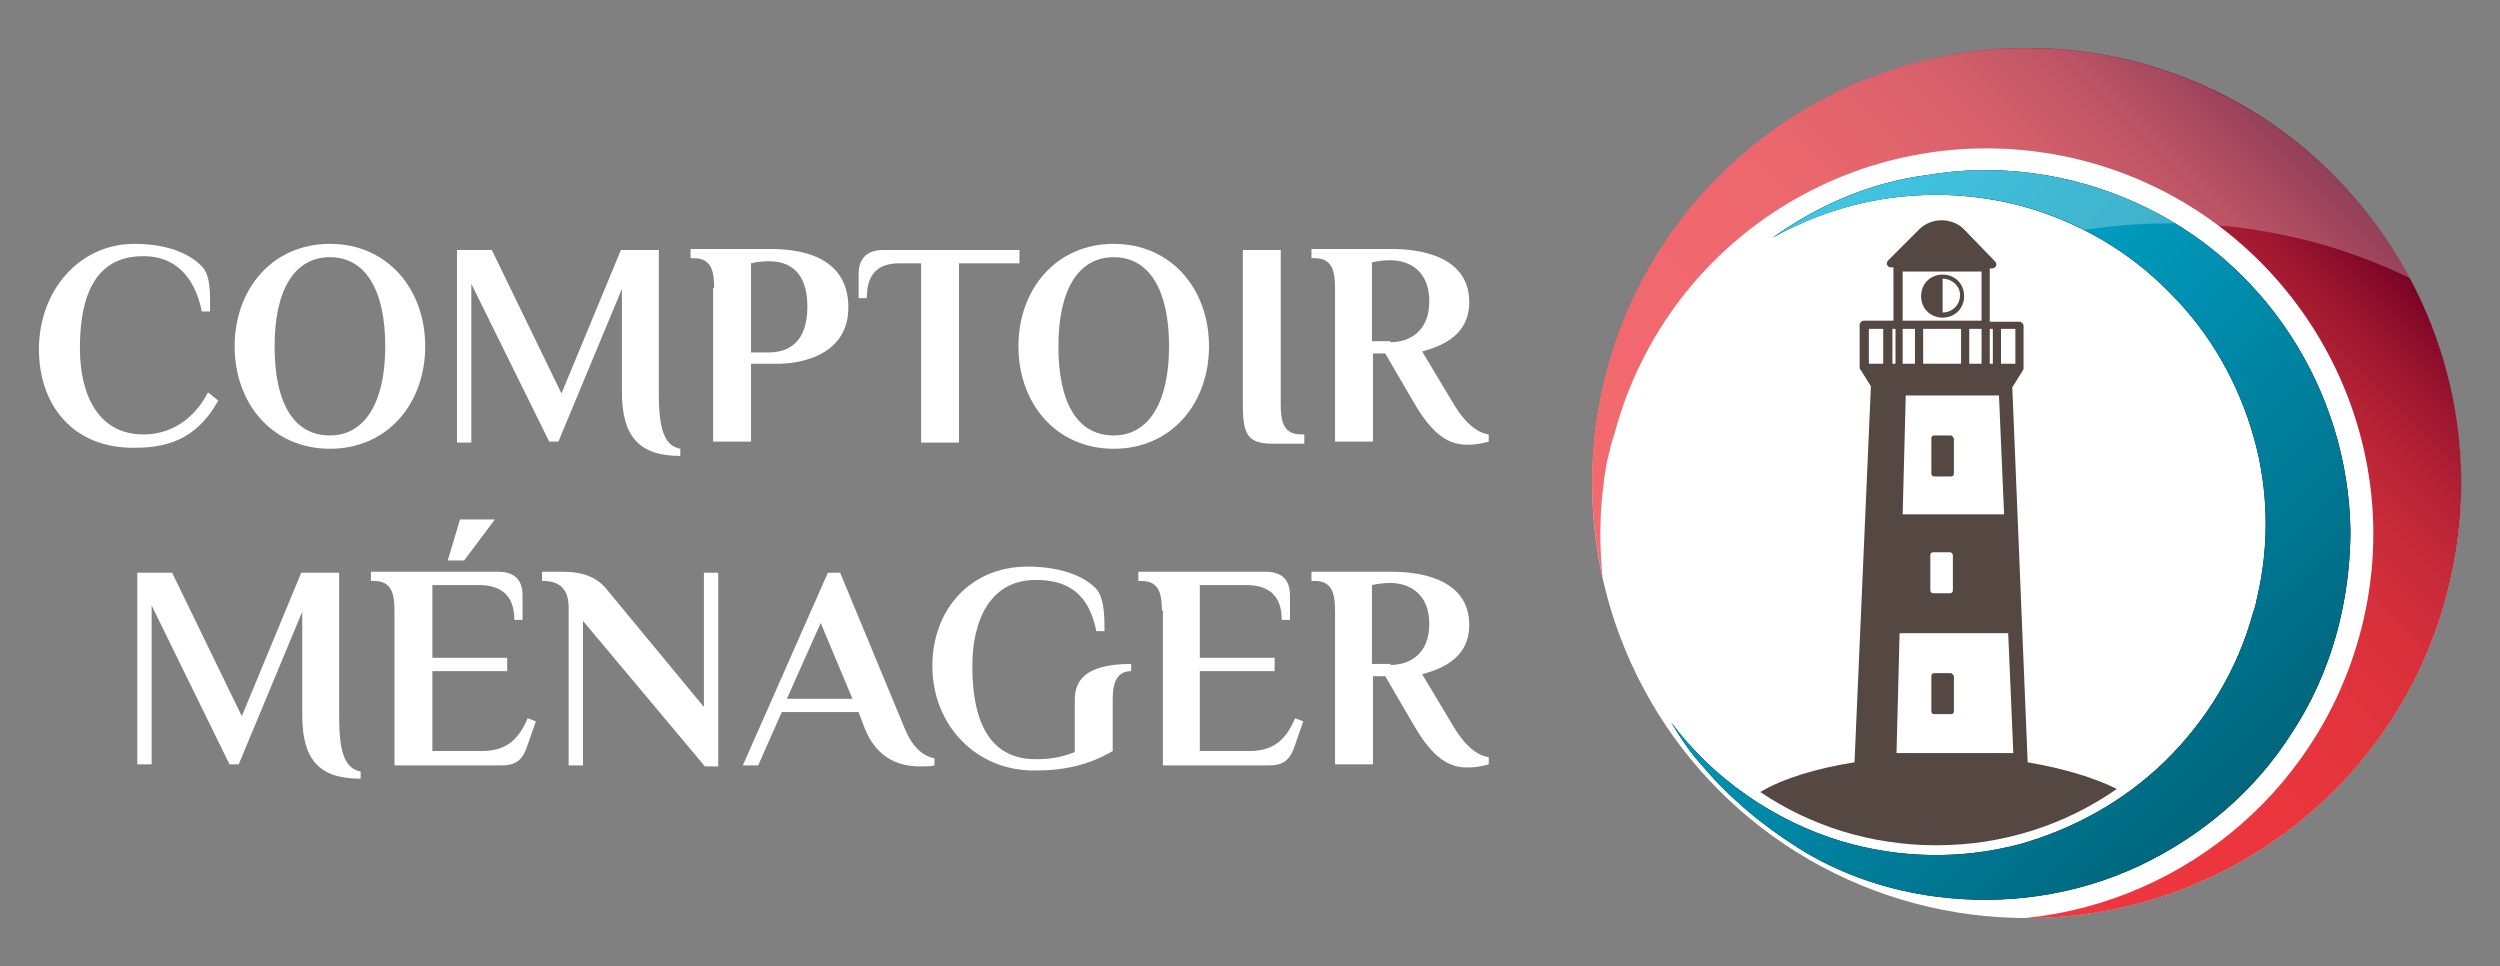 <?xml version="1.0" encoding="utf-8"?>
<!-- Generator: Adobe Illustrator 21.0.2, SVG Export Plug-In . SVG Version: 6.00 Build 0)  -->
<svg version="1.1" id="Calque_1" xmlns="http://www.w3.org/2000/svg" xmlns:xlink="http://www.w3.org/1999/xlink" x="0px" y="0px"
	 viewBox="0 0 244 94.3" style="enable-background:new 0 0 244 94.3;" xml:space="preserve">
<rect x="0" y="0" width="244" height="94.3" fill="#808080" stroke="none"/>
<style type="text/css">
	.st0{fill:#FFFFFF;}
	.st1{fill:url(#SVGID_1_);}
	.st2{fill:url(#SVGID_2_);}
	.st3{opacity:0.25;clip-path:url(#SVGID_4_);}
	.st4{fill:none;}
	.st5{fill:#554741;}
</style>
<g>
	<circle class="st0" cx="197.8" cy="47.2" r="42.4"/>
	<g>
		<g>
			<g>
				<g>
					<path class="st0" d="M3.8,34.1c0-5.8,4-10.3,9.3-10.3c3.5,0,5.6,1.1,6.7,2.3c0.8,1,0.7,2.7,0.7,4.3h-0.8
						c-0.7-3.4-2.6-5.4-5.7-5.4c-3.5,0-6.2,2.1-6.2,9c0,4.4,1.7,8.4,6.2,8.4c2.6,0,4.9-1.4,6.3-4.1l1,0.8c-1.8,3.2-4.2,4.6-8.1,4.6
						C7.1,43.8,3.8,39.5,3.8,34.1z"/>
					<path class="st0" d="M22.9,33.8c0-5.6,3.7-10,9.3-10c5.6,0,9.3,4.4,9.3,10c0,5.6-3.7,10-9.3,10C26.6,43.8,22.9,39.4,22.9,33.8z
						 M37.6,33.8c0-5.6-2-8.7-5.4-8.7c-3.4,0-5.4,3.1-5.4,8.7s1.9,8.7,5.4,8.7C35.6,42.5,37.6,39.3,37.6,33.8z"/>
					<path class="st0" d="M60.7,38.3V28.2l-6.2,14.9h-0.9L46,27.7v15.5h-1.4V24.4h3.4l6.8,14l5.8-14h3.7v14c0,3.4,0.5,5.1,2.1,5.4
						v0.7C62.4,44.5,60.7,42.6,60.7,38.3z"/>
					<path class="st0" d="M69.7,28.1c0-1.7-0.3-2.9-2-2.9h-0.3v-0.9h7.8c2.5,0,7.6,0.5,7.6,5.7c0,4.9-5.1,5.5-6.8,5.5h-2.7v7.6h-3.7
						V28.1z M75,34.4c1.9,0,3.8-0.9,3.8-4.5c0-3.5-1.9-4.4-3.7-4.4c-0.4,0-1,0-1.8,0.2v8.7H75z"/>
					<path class="st0" d="M89.8,25.7h-2c-2,0-3.2,0.9-3.2,3.4h-0.8v-2.4c0-1.1,0.5-2.3,2.4-2.3h13.3v1.3h-5.9v17.5h-3.7V25.7z"/>
					<path class="st0" d="M99.4,33.8c0-5.6,3.7-10,9.3-10c5.6,0,9.3,4.4,9.3,10c0,5.6-3.7,10-9.3,10C103.1,43.8,99.4,39.4,99.4,33.8
						z M114.1,33.8c0-5.6-2-8.7-5.4-8.7c-3.4,0-5.4,3.1-5.4,8.7s1.9,8.7,5.4,8.7C112.1,42.5,114.1,39.3,114.1,33.8z"/>
					<path class="st0" d="M121.3,39.5V24.4h3.7v15.1c0,1.7,0.3,2.9,2,2.9h0.3v0.9h-3.4C121.8,43.2,121.3,42.4,121.3,39.5z"/>
					<path class="st0" d="M138,39.3l-2.8-4.8H134v8.6h-3.7V28.1c0-1.7-0.3-2.9-2-2.9h-0.3v-0.9h7.8c2.6,0,7.6,0.6,7.6,5.2
						c0,3-2.3,4.2-4.6,4.8l3,5c1.4,2.4,2.7,3,3.5,3.1v0.7c-0.3,0.1-1.2,0.3-1.9,0.3C141.4,43.5,139.8,42.4,138,39.3z M135.7,33.4
						c1.8,0,3.8-1,3.8-4c0-3-2-4-3.8-4c-0.3,0-0.9,0-1.8,0.2v7.7H135.7z"/>
					<path class="st0" d="M29.5,69.8V59.7l-6.2,14.9h-0.9l-7.6-15.5v15.5h-1.4V55.9h3.4l6.8,14l5.8-14h3.7v14c0,3.4,0.5,5.1,2.1,5.4
						V76C31.1,76,29.5,74.1,29.5,69.8z"/>
					<path class="st0" d="M38.5,59.6c0-1.7-0.3-2.9-2-2.9h-0.3v-0.9h12.4c1.9,0,2.4,1.1,2.4,2.3v2.4h-0.8c0-2.4-1.3-3.4-3.5-3.4
						h-4.5v7.1h7.3v1.3h-7.3v7.8h4.8c2.1,0,3.5-0.8,4.5-3.2l0.8,0.3l-0.8,2.3c-0.4,1.2-0.9,2-2.5,2H38.5V59.6z M44.9,50.7h3.4l-3,4
						h-1.6L44.9,50.7z"/>
					<path class="st0" d="M56.9,60.6v14.1h-1.4V59.3c0-1.5-0.6-2.6-2.5-2.6h-0.1v-0.9h2c2.1,0,3.4,0.6,4.3,1.7L68.7,69V55.9h1.4
						v18.9h-1.3L56.9,60.6z"/>
					<path class="st0" d="M84.4,71.1l-0.6-1.6h-7.5l-2.3,5.2h-1.5l8.3-18.8H82l6.3,15.2c0.7,1.7,1.7,2.7,2.9,2.9v0.7
						c-0.3,0.1-0.9,0.1-1.4,0.1C88.1,74.8,85.7,74.3,84.4,71.1z M83.2,68.2l-3.1-7.4l-3.3,7.4H83.2z"/>
					<path class="st0" d="M91,65c0-5.5,3.7-9.7,9.3-9.7c3.5,0,5.8,1.1,6.8,2.3c0.7,1,0.7,2.7,0.7,4H107c-0.7-3.5-2.6-5-5.9-5
						c-4.5,0-6.2,4-6.2,8.4c0,6.9,2.7,9.1,6.2,9.1c1.7,0,2.8-0.3,3.8-0.7v-5.1c0-1.6,0.7-3.5,5.5-3.5v0.7c-1.3,0-1.8,1-1.8,2.7v5.1
						c-2.2,1.3-4.6,1.9-7.5,1.9C95.3,75.3,91,70.8,91,65z"/>
					<path class="st0" d="M113.4,59.6c0-1.7-0.3-2.9-2-2.9h-0.3v-0.9h12.4c1.9,0,2.4,1.1,2.4,2.3v2.4h-0.8c0-2.4-1.3-3.4-3.5-3.4
						h-4.5v7.1h7.3v1.3h-7.3v7.8h4.8c2.1,0,3.5-0.8,4.5-3.2l0.8,0.3l-0.8,2.3c-0.4,1.2-0.9,2-2.5,2h-10.4V59.6z"/>
					<path class="st0" d="M138,70.8l-2.8-4.8H134v8.6h-3.7V59.6c0-1.7-0.3-2.9-2-2.9h-0.3v-0.9h7.8c2.6,0,7.6,0.6,7.6,5.2
						c0,3-2.3,4.2-4.6,4.8l3,5c1.4,2.4,2.7,3,3.5,3.1v0.7c-0.3,0.1-1.2,0.3-1.9,0.3C141.4,75,139.8,73.9,138,70.8z M135.7,64.9
						c1.8,0,3.8-1,3.8-4c0-3-2-4-3.8-4c-0.3,0-0.9,0-1.8,0.2v7.7H135.7z"/>
				</g>
			</g>
		</g>
		<g>
			<g>
				<g>
					<path d="M173,23.2c0.9-0.5,1.7-0.9,2.6-1.3c6.8-3.1,14.5-3.7,21.7-1.8c5.5,1.5,10.5,4.4,14.5,8.5c3.9,3.9,6.7,8.8,8.2,14.2
						c1.4,5,1.5,10.4,0.3,15.5c-0.1,0.5-0.2,1-0.4,1.5c-1.5,5.5-4.5,10.5-8.6,14.5c-4,3.9-8.9,6.6-14.2,8.1
						c-5.7,1.5-11.7,1.4-17.4-0.3c-6.6-2-12.6-6.2-16.6-11.6c0.9,1.5,1.9,3,3.1,4.3c2.7,3.2,6.2,6.1,10.2,8.5
						c3.6,2.1,7.9,3.6,12.5,4.2c6.8,0.9,13.7-0.1,19.9-3c6.1-2.9,11.3-7.3,14.9-13c2.3-3.5,3.9-7.4,4.8-11.5
						c0.6-2.7,0.9-5.5,0.9-8.2c-0.1-6.7-2.1-13.3-5.8-19c-3.7-5.7-8.9-10.2-15.1-13c-6.4-2.9-13.6-3.9-20.5-2.7
						C182.6,17.8,177.5,20,173,23.2z"/>
					<g>
						<linearGradient id="SVGID_1_" gradientUnits="userSpaceOnUse" x1="172.534" y1="72.428" x2="227.801" y2="17.162">
							<stop  offset="0" style="stop-color:#EF373E"/>
							<stop  offset="0.388" style="stop-color:#EB363D"/>
							<stop  offset="0.541" style="stop-color:#E2343C"/>
							<stop  offset="0.653" style="stop-color:#D6303B"/>
							<stop  offset="0.745" style="stop-color:#C62A39"/>
							<stop  offset="0.824" style="stop-color:#B22135"/>
							<stop  offset="0.894" style="stop-color:#9B162F"/>
							<stop  offset="0.957" style="stop-color:#810728"/>
							<stop  offset="1" style="stop-color:#6D0020"/>
						</linearGradient>
						<path class="st1" d="M156.4,37.9c-1.4,6.1-1.3,12.4,0,18.4c-0.3-3-0.3-6,0.1-9c0.1-1.1,0.3-2.2,0.6-3.3
							c0.1-0.6,0.3-1.1,0.5-1.8c5.3-19.5,24.9-31.2,44.6-26.8c20.3,4.6,33.1,24.8,28.5,45C227,76.6,213.4,88,197.7,89.6
							c19.5,0.1,37.1-13.4,41.5-33.2c5.1-22.8-9.3-45.6-32.1-50.7C184.3,0.6,161.5,15,156.4,37.9z"/>
						<linearGradient id="SVGID_2_" gradientUnits="userSpaceOnUse" x1="168.993" y1="27.234" x2="219.034" y2="77.275">
							<stop  offset="0" style="stop-color:#00B3DC"/>
							<stop  offset="1" style="stop-color:#00667D"/>
						</linearGradient>
						<path class="st2" d="M173,23.2c0.9-0.5,1.7-0.9,2.6-1.3c6.8-3.1,14.5-3.7,21.7-1.8c5.5,1.5,10.5,4.4,14.5,8.5
							c3.9,3.9,6.7,8.8,8.2,14.2c1.4,5,1.5,10.4,0.3,15.5c-0.1,0.5-0.2,1-0.4,1.5c-1.5,5.5-4.5,10.5-8.6,14.5
							c-4,3.9-8.9,6.6-14.2,8.1c-5.7,1.5-11.7,1.4-17.4-0.3c-6.6-2-12.6-6.2-16.6-11.6c0.9,1.5,1.9,3,3.1,4.3
							c2.7,3.2,6.2,6.1,10.2,8.5c3.6,2.1,7.9,3.6,12.5,4.2c6.8,0.9,13.7-0.1,19.9-3c6.1-2.9,11.3-7.3,14.9-13
							c2.3-3.5,3.9-7.4,4.8-11.5c0.6-2.7,0.9-5.5,0.9-8.2c-0.1-6.7-2.1-13.3-5.8-19c-3.7-5.7-8.9-10.2-15.1-13
							c-6.4-2.9-13.6-3.9-20.5-2.7C182.6,17.8,177.5,20,173,23.2z"/>
					</g>
					<g>
						<defs>
							<path id="SVGID_3_" d="M211.8,21.8c8.4,0,16.4,1.9,23.5,5.4C228.1,13.8,214,4.7,197.8,4.7c-23.4,0-42.5,19-42.5,42.4
								c0,6.1,1.3,11.8,3.6,17.1C164.3,40,185.9,21.8,211.8,21.8z"/>
						</defs>
						<clipPath id="SVGID_4_">
							<use xlink:href="#SVGID_3_"  style="overflow:visible;"/>
						</clipPath>
						<g class="st3">
							<path class="st0" d="M156.4,37.9c-1.4,6.1-1.3,12.4,0,18.4c-0.3-3-0.3-6,0.1-9c0.1-1.1,0.3-2.2,0.6-3.3
								c0.1-0.6,0.3-1.1,0.5-1.8c5.3-19.5,24.9-31.2,44.6-26.8c20.3,4.6,33.1,24.8,28.5,45C227,76.6,213.4,88,197.7,89.6
								c19.5,0.1,37.1-13.4,41.5-33.2c5.1-22.8-9.3-45.6-32.1-50.7C184.3,0.6,161.5,15,156.4,37.9z"/>
							<path class="st0" d="M173.1,23.2c0.9-0.5,1.7-0.9,2.6-1.3c6.8-3.1,14.5-3.7,21.7-1.8c5.5,1.5,10.5,4.4,14.5,8.5
								c3.9,3.9,6.7,8.8,8.1,14.2c1.4,5,1.5,10.4,0.3,15.5c-0.1,0.5-0.2,1-0.4,1.5c-1.5,5.5-4.5,10.5-8.6,14.5
								c-4,3.9-8.9,6.6-14.2,8.1c-5.7,1.5-11.7,1.4-17.4-0.3c-6.6-2-12.6-6.2-16.6-11.6c0.9,1.5,1.9,3,3.1,4.3
								c2.7,3.2,6.2,6.1,10.2,8.5c3.6,2.1,7.9,3.6,12.5,4.2c6.8,0.9,13.7-0.1,19.9-3c6.1-2.9,11.3-7.3,14.9-13
								c2.3-3.5,3.9-7.4,4.8-11.5c0.6-2.7,0.9-5.5,0.9-8.2c-0.1-6.7-2.1-13.3-5.8-19c-3.7-5.7-8.9-10.2-15.1-13
								c-6.4-2.9-13.6-3.9-20.5-2.7C182.7,17.8,177.5,20,173.1,23.2z"/>
						</g>
					</g>
				</g>
			</g>
			<g>
				<polygon class="st4" points="194.5,32.1 194.2,32.1 194.2,32.1 194.2,35.5 194.5,35.5 				"/>
				<path class="st4" d="M187.7,31.3h3.7h0.8h1.2v-4.8h-7.7v4.8h1.2H187.7z M189.6,26.8c1.2,0,2.1,0.9,2.1,2.1s-0.9,2.1-2.1,2.1
					c-1.2,0-2.1-0.9-2.1-2.1S188.4,26.8,189.6,26.8z"/>
				<rect x="195.3" y="32.1" class="st4" width="1.4" height="3.4"/>
				<path class="st4" d="M191.2,28.9c0-0.9-0.7-1.7-1.7-1.7c0,0,0,0,0,0v3.3c0,0,0,0,0,0C190.5,30.5,191.2,29.8,191.2,28.9z"/>
				<rect x="184.6" y="32.1" class="st4" width="0.3" height="3.4"/>
				<rect x="182.5" y="32.1" class="st4" width="1.4" height="3.4"/>
				<path class="st4" d="M195,38.6H186l-0.3,11.6h9.9L195,38.6z M190.6,46.1c0,0.2-0.1,0.3-0.3,0.3h-1.6c-0.2,0-0.3-0.1-0.3-0.3
					v-3.4c0-0.2,0.1-0.3,0.3-0.3h1.6c0.2,0,0.3,0.1,0.3,0.3V46.1z"/>
				<path class="st4" d="M185.4,61.8l-0.3,11.7h11.5L196,61.8H185.4z M190.6,69.3c0,0.2-0.1,0.3-0.3,0.3h-1.6
					c-0.2,0-0.3-0.1-0.3-0.3v-3.4c0-0.2,0.1-0.3,0.3-0.3h1.6c0.2,0,0.3,0.1,0.3,0.3V69.3z"/>
				<path class="st4" d="M188.8,53.9c-0.2,0-0.3,0.1-0.3,0.3v3.4c0,0.2,0.1,0.3,0.3,0.3h1.6c0.2,0,0.3-0.1,0.3-0.3v-3.4
					c0-0.2-0.1-0.3-0.3-0.3H188.8z"/>
				<rect x="185.7" y="32.1" class="st4" width="1.2" height="3.4"/>
				<rect x="192.2" y="32.1" class="st4" width="1.2" height="3.4"/>
				<rect x="187.7" y="32.1" class="st4" width="3.7" height="3.4"/>
				<path class="st5" d="M190.4,42.5h-1.6c-0.2,0-0.3,0.1-0.3,0.3v3.4c0,0.2,0.1,0.3,0.3,0.3h1.6c0.2,0,0.3-0.1,0.3-0.3v-3.4
					C190.6,42.6,190.5,42.5,190.4,42.5z"/>
				<path class="st5" d="M190.4,65.7h-1.6c-0.2,0-0.3,0.1-0.3,0.3v3.4c0,0.2,0.1,0.3,0.3,0.3h1.6c0.2,0,0.3-0.1,0.3-0.3v-3.4
					C190.6,65.8,190.5,65.7,190.4,65.7z"/>
				<path class="st5" d="M196.4,37.8l1-1.6h0c0-0.1,0.1-0.1,0.1-0.2v-4.2c0-0.2-0.2-0.4-0.4-0.4h-2.9v-5.2h0.2
					c0.4,0,0.6-0.4,0.3-0.7l-2.9-3c-0.6-0.7-1.5-1-2.3-1c-0.8,0-1.6,0.3-2.2,0.9l-3,3c-0.3,0.3-0.1,0.7,0.3,0.7h0.2v5.2h-2.9
					c-0.2,0-0.4,0.2-0.4,0.4v4.2c0,0.1,0,0.1,0.1,0.2h0l1,1.6l-1.6,36.7c-3.8,0.6-7,1.6-9.2,2.9c4.9,3.3,10.8,5.2,17.2,5.2
					c6.5,0,12.6-2,17.6-5.5c-2.2-1.1-5.2-2-8.7-2.6L196.4,37.8z M183.8,35.5h-1.4v-3.4h1.4V35.5z M185,35.5h-0.3v-3.4h0.3V35.5z
					 M195.3,32.1h1.4v3.4h-1.4V32.1z M194.2,32.1L194.2,32.1h0.3v3.4h-0.3V32.1z M185.7,26.5h7.7v4.8h-1.2h-0.8h-3.7h-0.8h-1.2V26.5
					z M193.4,32.1v3.4h-1.2v-3.4H193.4z M191.4,32.1v3.4h-3.7v-3.4H191.4z M185.7,32.1h1.2v3.4h-1.2V32.1z M186,38.6h9.1l0.5,11.6
					h-9.9L186,38.6z M190.6,54.2v3.4c0,0.2-0.1,0.3-0.3,0.3h-1.6c-0.2,0-0.3-0.1-0.3-0.3v-3.4c0-0.2,0.1-0.3,0.3-0.3h1.6
					C190.5,53.9,190.6,54.1,190.6,54.2z M185.1,73.5l0.3-11.7H196l0.5,11.7H185.1z"/>
				<path class="st5" d="M189.6,31c1.2,0,2.1-0.9,2.1-2.1s-0.9-2.1-2.1-2.1c-1.2,0-2.1,0.9-2.1,2.1S188.4,31,189.6,31z M189.6,27.2
					C189.6,27.2,189.6,27.2,189.6,27.2c0.9,0,1.7,0.7,1.7,1.6s-0.7,1.7-1.7,1.7c0,0,0,0,0,0V27.2z"/>
			</g>
		</g>
	</g>
</g>
</svg>
